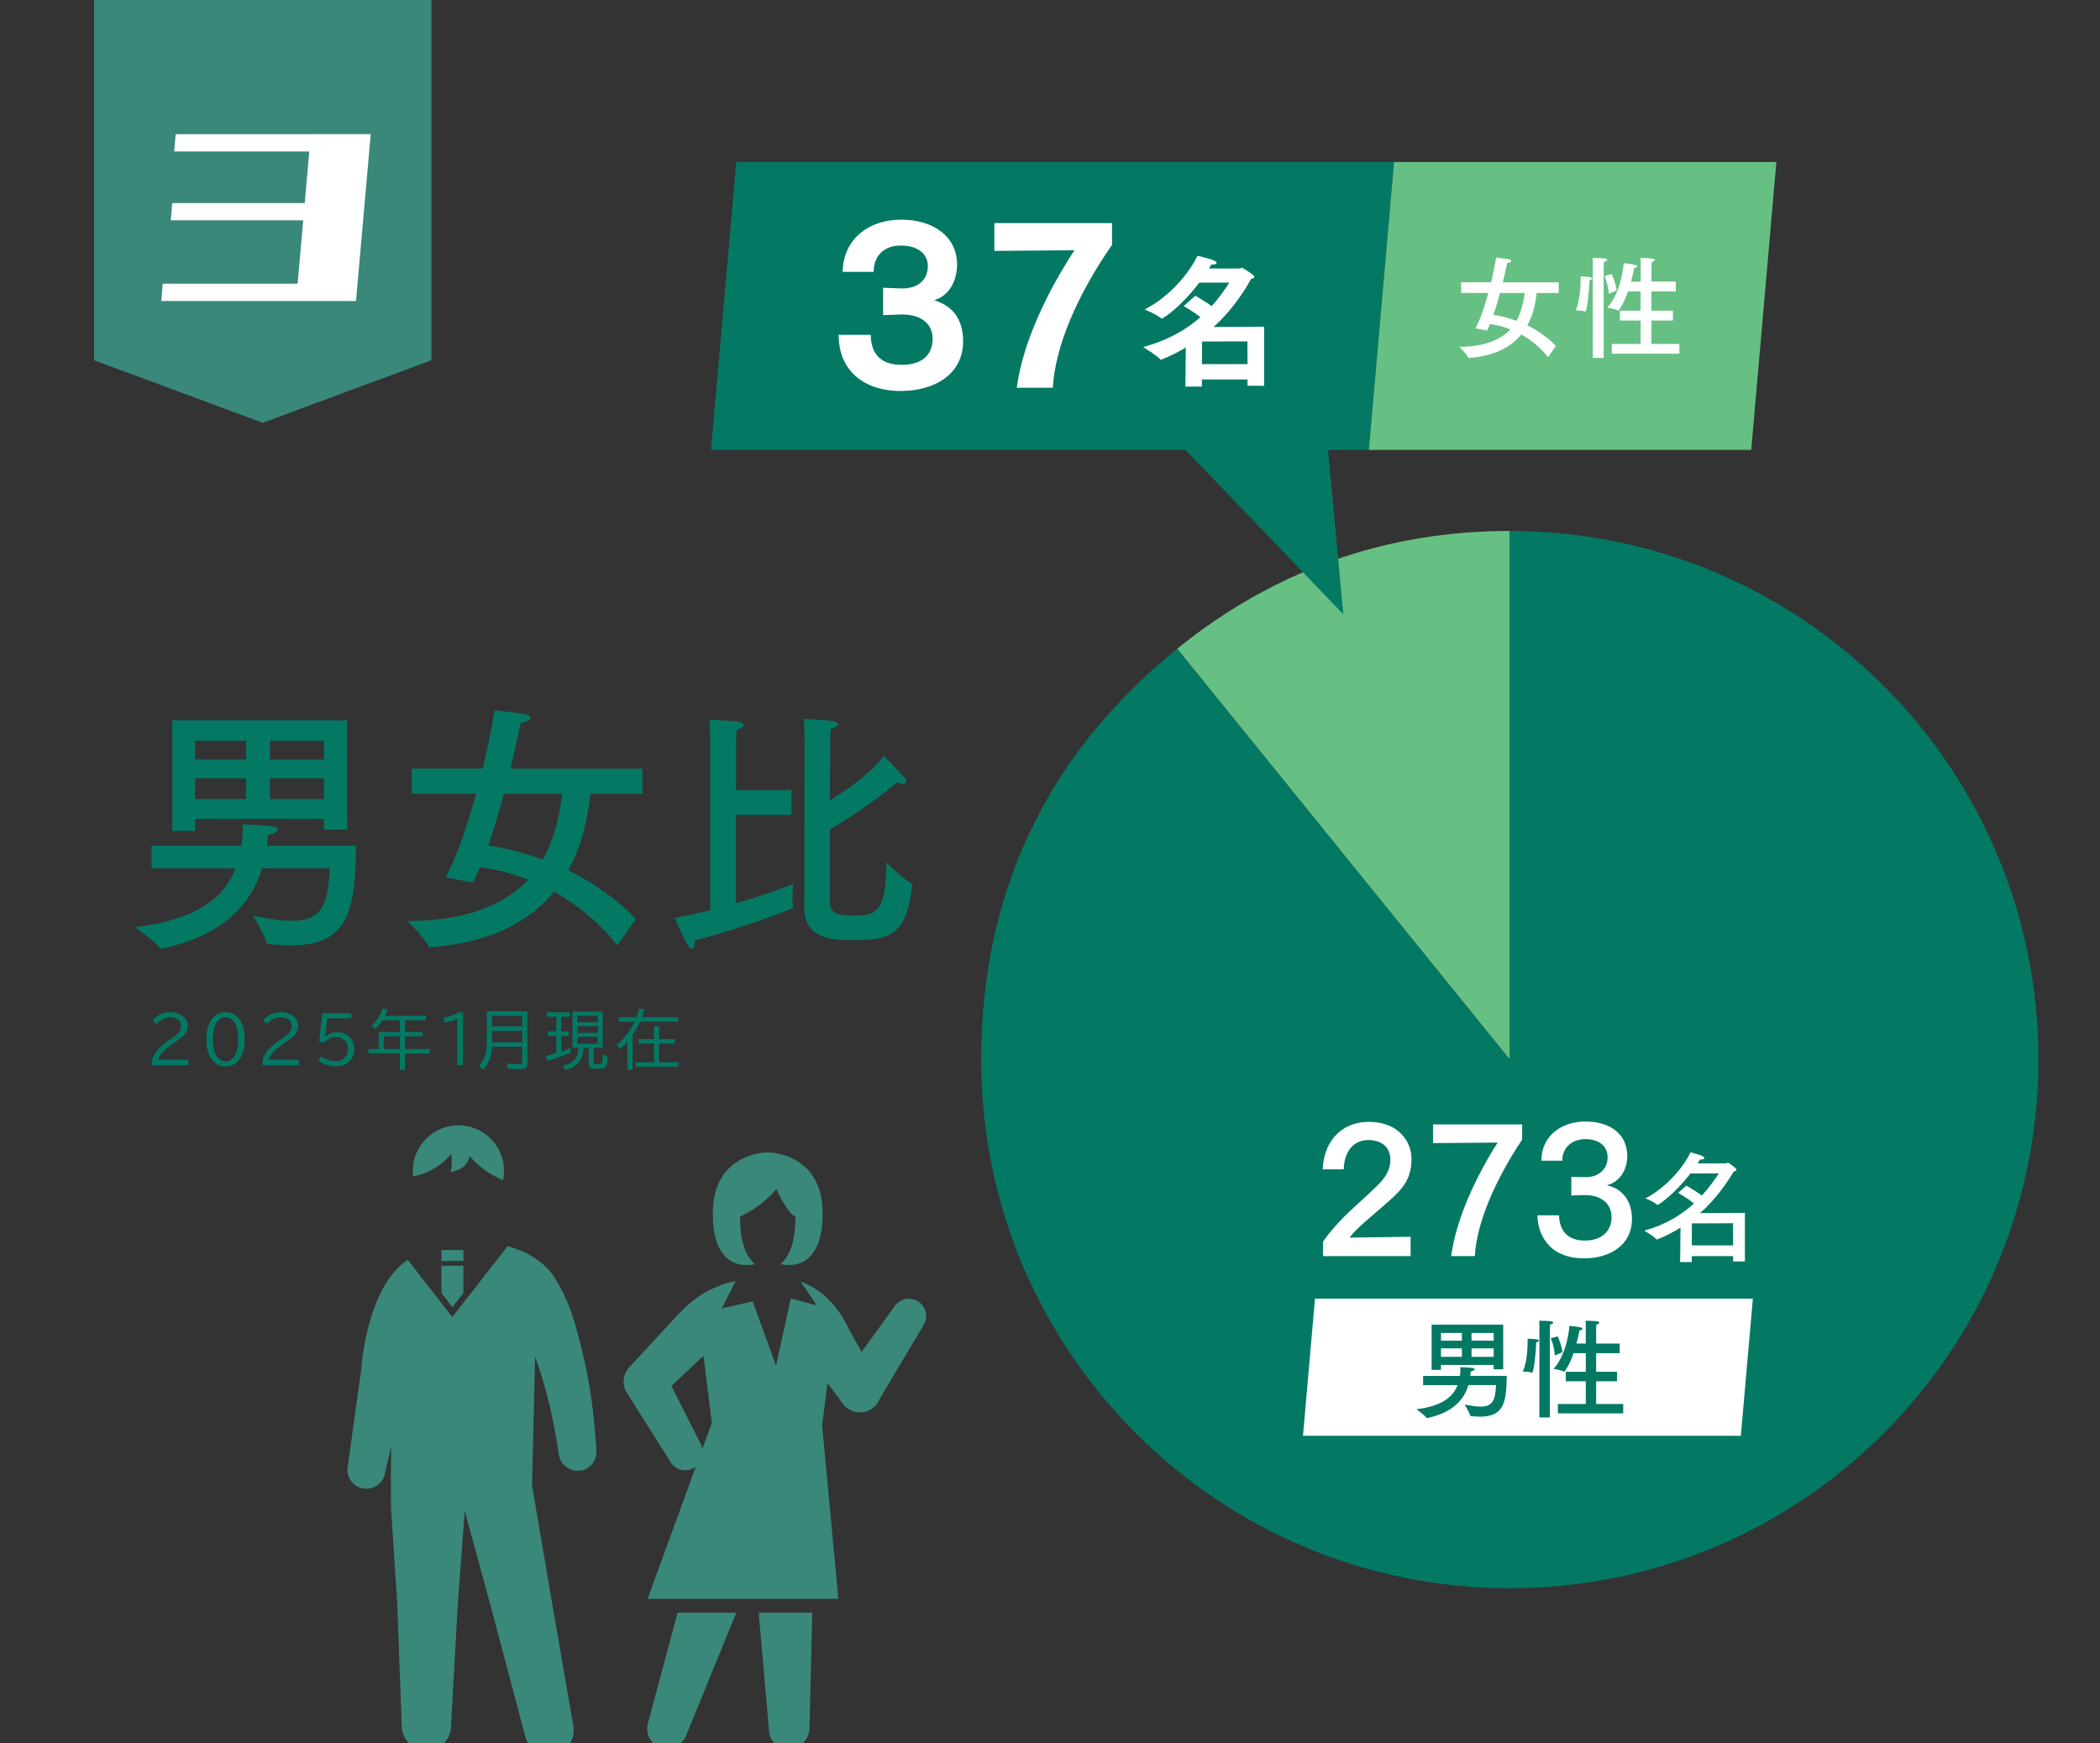<?xml version="1.0" encoding="UTF-8"?>
<svg xmlns="http://www.w3.org/2000/svg" viewBox="0 0 490 406.76">
  <rect x="0" y="0" width="490" height="406.76" fill="#333333" stroke="none"/>
  <defs>
    <style>
      .cls-1 {
        fill: #67c083;
      }

      .cls-2 {
        fill: #fff;
      }

      .cls-3 {
        fill: none;
      }

      .cls-4 {
        isolation: isolate;
      }

      .cls-5 {
        fill: #037964;
      }

      .cls-6 {
        fill: #39887a;
      }
    </style>
  </defs>
  <g id="_レイヤー_4" data-name="レイヤー_4">
    <rect class="cls-3" y="0" width="490" height="406.76" rx="22" ry="22"/>
  </g>
  <g id="_テキスト" data-name="テキスト">
    <g>
      <g>
        <path class="cls-5" d="M61.14,202.6c-2.32,7.69-8.3,15.56-23.36,18.73-.06,0-.12.06-.24.06s-.24-.06-.3-.18c-1.04-1.59-5.73-4.88-5.73-4.88,14.95-1.77,21.05-7.38,23.49-13.73h-19.64v-5.25h20.99c.24-1.71.3-3.36.3-5,0,0,4.64.12,7.08.49.61.06,1.04.37,1.04.73,0,.43-.67.92-2.26,1.28-.06.79-.12,1.65-.24,2.5h20.8c-.18,15.25-1.77,23.24-15.19,23.24-1.77,0-3.54-.12-5.25-.31-.24,0-.37-.12-.43-.3-.37-1.83-3.17-6.28-3.17-6.28,2.62.43,5.92,1.16,8.97,1.16,7.02,0,8.54-3.54,8.97-12.26h-15.8ZM81.03,193.57h-5.43v-2.5h-30.08v2.81h-5.31v-25.8h40.81v25.5ZM45.52,172.83v4.39h11.9v-4.39h-11.9ZM45.52,181.61v4.82h11.9v-4.82h-11.9ZM62.97,172.83v4.39h12.63v-4.39h-12.63ZM62.97,181.61v4.82h12.63v-4.82h-12.63Z"/>
        <path class="cls-5" d="M149.9,185.21h-12.14c-.61,5.49-1.83,11.9-5.19,17.87,5.31,2.62,10.86,6.22,15.8,11.35l-4.33,6.16c-4.64-5.8-9.82-9.76-14.76-12.51-5.43,6.59-14.21,11.83-28.73,12.93-.49.06-.55-.12-.55-.18-.85-1.95-4.94-5.92-4.94-5.92,14.21-.06,22.88-4.03,28.18-9.64-4.45-1.77-8.42-2.56-11.23-2.93-.55,1.22-1.1,2.44-1.65,3.6l-6.34-1.22c2.81-5.37,5.19-12.69,7.08-19.52h-15.01v-5.86h16.53c1.59-6.59,2.56-12.02,2.75-13.6,0,0,4.88.49,7.38.98.55.12,1.04.43,1.04.79s-.61.85-2.26,1.16c-.3,1.1-1.16,5.25-2.44,10.68h30.81v5.86ZM117.57,185.21c-1.04,3.9-2.26,8.05-3.66,12.08,3.11.43,7.63,1.4,12.75,3.29,2.62-4.58,4.03-10.68,4.51-15.37h-13.6Z"/>
        <path class="cls-5" d="M184.67,190.15h-12.93v20.62c6.04-1.77,11.16-3.6,13.3-4.51,0,0-.12,1.71-.12,3.29,0,.79,0,1.53.12,1.95v.18c0,.12-.06.18-.24.3-3.97,1.65-15.01,5.55-22.75,7.5.06.24.06.43.06.61,0,.79-.3,1.28-.67,1.28-.3,0-.61-.24-.92-.73-1.53-2.62-3.05-6.47-3.05-6.47,2.68-.49,5.49-1.1,8.24-1.77v-40.08s-.06-3.29-.18-4.39c1.28,0,5.73.3,6.95.49.61.06,1.04.43,1.04.79s-.49.79-1.65,1.04c0,.55-.12,1.77-.12,2.75v11.35h12.93v5.8ZM193.64,186.74c5.25-3.17,10.07-6.95,12.63-10.37,0,0,3.6,3.72,4.76,5.06.31.3.43.61.43.92s-.24.55-.73.55c-.37,0-.79-.12-1.4-.37-3.42,2.99-9.88,7.63-15.68,10.98v17.08c0,2.87,2.44,3.05,5.8,3.05,5.31,0,7.32-1.46,7.38-12.44,0,0,3.78,3.84,5.8,4.94.18.06.24.18.24.37,0,.06-.06.12-.06.24-1.28,11.41-5.19,12.63-13.54,12.63-4.51,0-11.59-.06-11.59-7.5l.06-39.96s-.06-2.93-.18-4.15c.92,0,5.25.24,6.89.49.61.06,1.04.43,1.04.73,0,.37-.49.79-1.65,1.04-.06.67-.12,1.65-.12,2.62l-.06,14.09Z"/>
      </g>
      <g>
        <path class="cls-5" d="M35.48,248.57v-1.22c.46-1.62,1.71-3.12,3.75-4.5l.42-.29c.9-.61,1.51-1.07,1.81-1.37.55-.54.82-1.12.82-1.76,0-.6-.22-1.08-.67-1.46-.48-.41-1.11-.61-1.88-.61-1.2,0-2.26.52-3.18,1.57l-.94-.82c1.04-1.29,2.41-1.94,4.13-1.94.95,0,1.77.2,2.46.61,1.06.62,1.59,1.52,1.59,2.7,0,.84-.33,1.59-1,2.24-.32.31-.98.81-1.96,1.49l-.25.18-.52.36c-1.85,1.26-2.89,2.44-3.13,3.52h7.03v1.27h-8.46Z"/>
        <path class="cls-5" d="M52.63,236.18c1.41,0,2.52.59,3.33,1.78.76,1.11,1.14,2.62,1.14,4.53,0,1.76-.32,3.18-.96,4.28-.81,1.38-1.98,2.07-3.52,2.07-1.45,0-2.57-.62-3.38-1.86-.73-1.12-1.09-2.61-1.09-4.49s.4-3.51,1.21-4.64c.8-1.11,1.89-1.67,3.27-1.67ZM52.61,237.35c-.96,0-1.71.51-2.24,1.52-.48.9-.72,2.11-.72,3.63,0,1.4.21,2.54.62,3.42.54,1.14,1.32,1.71,2.36,1.71.94,0,1.68-.49,2.21-1.46.5-.91.75-2.13.75-3.67,0-1.62-.27-2.89-.81-3.81-.53-.9-1.25-1.35-2.17-1.35Z"/>
        <path class="cls-5" d="M61.27,248.57v-1.22c.46-1.62,1.71-3.12,3.75-4.5l.42-.29c.9-.61,1.51-1.07,1.81-1.37.55-.54.82-1.12.82-1.76,0-.6-.22-1.08-.67-1.46-.48-.41-1.11-.61-1.88-.61-1.2,0-2.26.52-3.18,1.57l-.94-.82c1.04-1.29,2.41-1.94,4.13-1.94.95,0,1.77.2,2.46.61,1.06.62,1.59,1.52,1.59,2.7,0,.84-.33,1.59-1,2.24-.32.31-.98.81-1.96,1.49l-.25.18-.52.36c-1.85,1.26-2.89,2.44-3.13,3.52h7.03v1.27h-8.46Z"/>
        <path class="cls-5" d="M75.17,236.42h6.83v1.2h-5.64l-.48,4.23h.06c.76-.65,1.68-.98,2.78-.98s1.94.3,2.67.91c.86.72,1.29,1.71,1.29,2.97,0,.81-.2,1.54-.61,2.18-.48.77-1.17,1.31-2.08,1.62-.5.17-1.06.26-1.66.26-1.67,0-3.03-.48-4.06-1.43l.75-.94c.41.36.88.64,1.44.83.63.22,1.26.34,1.88.34.87,0,1.58-.29,2.14-.88.5-.53.75-1.19.75-1.97s-.23-1.43-.7-1.92c-.51-.55-1.22-.83-2.12-.83-.64,0-1.25.16-1.81.47-.38.21-.67.47-.88.78l-1.25-.18.7-6.64Z"/>
        <path class="cls-5" d="M94.5,238.06v2.72h4.15v1.02h-4.15v2.97h5.73v1.03h-5.73v3.81h-1.2v-3.81h-7.32v-1.03h2.39v-3.99h4.93v-2.72h-4.09c-.5.77-1.05,1.48-1.66,2.12l-.81-.84c1.16-1.14,2.01-2.48,2.57-4.04l1.16.3c-.23.57-.45,1.05-.65,1.43h9.59v1.03h-4.9ZM93.3,244.77v-2.97h-3.76v2.97h3.76Z"/>
        <path class="cls-5" d="M106.7,248.57v-10.85c-.82.34-1.79.63-2.94.89l-.3-1.08c1.61-.4,2.81-.84,3.61-1.33h.97v12.37h-1.35Z"/>
        <path class="cls-5" d="M123.06,235.97v12.08c0,.63-.18,1.04-.55,1.22-.24.12-.66.18-1.27.18-.79,0-1.69-.03-2.72-.09l-.25-1.22c1.15.1,2.1.15,2.86.15.31,0,.51-.03.59-.09.08-.06.12-.18.12-.37v-3.57h-7.04c-.06.92-.18,1.71-.37,2.37-.3,1.04-.87,2.04-1.73,2.97l-.93-.9c.84-.93,1.38-1.95,1.61-3.08.15-.71.22-1.6.22-2.67v-6.99h9.45ZM114.84,237v2.5h7v-2.5h-7ZM114.84,240.54v2.69h7v-2.69h-7Z"/>
        <path class="cls-5" d="M130.97,237.26v3.42h1.74v1.03h-1.74v3.63c.78-.26,1.49-.54,2.15-.82l.12,1.02c-1.47.71-3.3,1.38-5.49,2.03l-.42-1.16c.82-.2,1.66-.43,2.49-.69v-4.01h-1.99v-1.03h1.99v-3.42h-2.18v-1.05h5.27v1.05h-1.93ZM138.51,244.47v3.36c0,.19.06.31.17.37.11.05.35.07.73.07.43,0,.72-.02.84-.06.16-.05.27-.22.31-.51.07-.41.12-.97.14-1.68l1.07.43c-.04,1.03-.12,1.73-.24,2.11-.13.41-.43.65-.89.73-.28.05-.7.07-1.27.07-.86,0-1.41-.08-1.64-.23-.22-.15-.34-.4-.34-.76v-3.9h-1.25c-.05,1.41-.4,2.52-1.03,3.33-.61.77-1.66,1.38-3.15,1.85l-.64-.92c1.44-.45,2.41-1.01,2.92-1.67.45-.57.71-1.44.78-2.59h-1.44v-8.44h7.04v8.44h-2.1ZM134.7,237v1.56h4.78v-1.56h-4.78ZM134.7,239.45v1.56h4.78v-1.56h-4.78ZM134.7,241.91v1.62h4.78v-1.62h-4.78Z"/>
        <path class="cls-5" d="M148.54,237.33c.23-.61.44-1.27.62-2.01l1.22.16c-.2.74-.39,1.35-.58,1.85h8.45v1.05h-8.89c-.48,1.05-1.07,2.09-1.77,3.12v8.12h-1.19v-6.58c-.49.59-1.06,1.17-1.71,1.77l-.75-.98c1.84-1.66,3.22-3.47,4.15-5.44h-3.7v-1.05h4.15ZM152.59,242.45v-3h1.19v3h3.69v1.02h-3.69v4.38h4.5v1.05h-9.98v-1.05h4.29v-4.38h-3.6v-1.02h3.6Z"/>
      </g>
    </g>
    <g>
      <g>
        <g>
          <rect class="cls-3" x="411.89" y="223.67" width="35.24" height="28.19"/>
          <path class="cls-1" d="M352.29,247.24l-77.62-95.86c22.55-18.26,48.6-27.49,77.62-27.49v123.35Z"/>
        </g>
        <g>
          <rect class="cls-3" x="411.89" y="265.96" width="35.24" height="28.19"/>
          <path class="cls-5" d="M352.29,247.24v-123.35c68.12,0,123.35,55.22,123.35,123.35s-55.22,123.35-123.35,123.35-123.35-55.22-123.35-123.35c0-39.03,15.39-71.29,45.72-95.86l77.62,95.86Z"/>
        </g>
      </g>
      <g>
        <g class="cls-4">
          <path class="cls-2" d="M308.62,272.86c.24-6.05,3.91-11.09,10.84-11.09s9.88,4.72,9.88,8.51-1.13,6.13-4.19,8.99c-2.74,2.58-6.41,5.44-8.67,7.7-.65.65-1.25,1.33-1.57,1.81l14.23-.2v4.52h-20.44v-3.31c.73-1.25,2.42-3.23,3.99-4.92,2.42-2.58,5.89-5.44,8.75-8.3,1.98-1.94,2.98-3.79,2.98-5.93,0-3.83-3.18-4.64-5.12-4.64-3.55,0-5.68,2.78-5.76,6.85h-4.92Z"/>
          <path class="cls-2" d="M355.18,265.88c-6.33,9.51-10.64,19.47-11.05,27.21h-5.52c1.13-8.51,5.64-18.34,10.84-26.49l-15.08.12v-4.35h20.8v3.51Z"/>
          <path class="cls-2" d="M359.66,270.84v-.08c0-5.52,4.47-9.07,10.28-9.07s9.76,2.98,9.76,8.06c0,2.9-1.53,6.01-4.8,6.81,3.87.81,5.89,3.91,5.89,7.86,0,6.21-5.28,9.19-11.13,9.19-8.91,0-10.88-6.41-10.93-10.04h5.04c.12,4.31,2.74,5.89,5.97,5.89,4.11.04,6.29-2.34,6.29-5.44,0-3.71-3.18-5.16-6.01-5.16h-.24l-3.14.08v-4.35l3.23.08h.24c2.82,0,5-1.85,5-4.6,0-3.02-2.46-4.27-5.2-4.27s-5.32,1.57-5.4,5.04h-4.84Z"/>
          <path class="cls-2" d="M394.44,273.81c-3.81,4.91-7.39,7.31-7.65,7.31-.06,0-.08,0-.14-.03-.71-.65-2.71-1.47-2.71-1.47,5.11-2.62,9.23-7.81,10.5-10.75,0,0,2.17.56,2.82.9.31.17.42.31.42.45,0,.2-.28.34-.73.34-.08,0-.17-.03-.28-.03-.17.28-.34.59-.56.93h6.6c.14,0,.28-.17.45-.17.2,0,2.03,1.3,2.03,1.64,0,.17-.17.31-.62.4-1.89,3.08-4.32,6.57-7.9,9.73l10.47-.06v11.34h-2.74v-1.24h-9.65v1.38h-2.71l.08-8.04c-2.91,1.83-5.5,2.79-5.53,2.79s-.08-.03-.11-.06c-.62-.73-2.82-2.03-2.82-2.03,5.11-1.38,8.83-3.81,11.6-6.32-1.33-1.1-2.96-2.06-3.7-2.48l1.92-1.69c.82.45,2.4,1.41,3.61,2.31,1.83-1.98,3.1-3.87,3.98-5.16h-6.63ZM394.78,285.46l-.03,5.13h9.65l-.03-5.16-9.59.03Z"/>
        </g>
        <g>
          <polygon class="cls-2" points="406.2 335.02 304.03 335.02 306.83 303.02 409 303.02 406.2 335.02"/>
          <g class="cls-4">
            <path class="cls-5" d="M342.62,323.21c-.95,3.15-3.4,6.37-9.56,7.66-.02,0-.05.02-.1.02s-.1-.02-.12-.07c-.42-.65-2.35-2-2.35-2,6.12-.72,8.61-3.02,9.61-5.62h-8.04v-2.15h8.59c.1-.7.12-1.37.12-2.05,0,0,1.9.05,2.9.2.25.02.42.15.42.3,0,.17-.27.37-.92.52-.03.32-.05.67-.1,1.02h8.51c-.08,6.24-.72,9.51-6.22,9.51-.72,0-1.45-.05-2.15-.12-.1,0-.15-.05-.17-.12-.15-.75-1.3-2.57-1.3-2.57,1.07.17,2.42.47,3.67.47,2.87,0,3.49-1.45,3.67-5.02h-6.47ZM350.75,319.51h-2.22v-1.02h-12.31v1.15h-2.17v-10.56h16.7v10.43ZM336.23,311.02v1.8h4.87v-1.8h-4.87ZM336.23,314.62v1.97h4.87v-1.97h-4.87ZM343.36,311.02v1.8h5.17v-1.8h-5.17ZM343.36,314.62v1.97h5.17v-1.97h-5.17Z"/>
            <path class="cls-5" d="M357.5,320.31s-.05-.02-.08-.02c-.55-.22-2.1-.27-2.1-.27,1.02-2.17,1.12-5.67,1.12-7.04v-.6s1.37,0,2.25.17c.25.05.4.15.4.27s-.17.27-.65.4c0,1.87-.55,7.09-.95,7.09ZM361.64,330.74h-2.45v-20.92c0-.5,0-1.2-.05-1.65h.22c2.37,0,3.07.15,3.07.45,0,.15-.22.32-.75.45-.02.47-.05,1.32-.05,1.32v20.35ZM363.46,311.82s.85,1.75,1.12,3.69l-1.8.77c-.05-1.95-.92-4.04-.92-4.04l1.6-.42ZM377.92,315.74h-5.49v4.34h4.87v2.22h-4.87v5.29h6.32v2.2h-15.25v-2.2h6.52v-5.29h-4.67v-2.22h4.67v-4.34h-2.85c-1.02,2.95-2.12,4.34-2.17,4.34-.02,0-.05,0-.07-.03-.52-.32-2.42-.65-2.42-.65,3.32-3.72,3.69-10.04,3.69-10.04,0,0,1.65.15,2.62.37.25.05.42.17.42.32s-.17.3-.7.4c-.1.55-.32,1.67-.7,3.05h2.17v-3.74c0-1.02-.02-1.32-.05-1.6,0,0,1.9.02,2.82.17.27.05.4.17.4.3,0,.17-.22.35-.7.45-.02.37-.05.65-.05,1v3.42h5.49v2.22Z"/>
          </g>
        </g>
      </g>
    </g>
    <g>
      <g>
        <polygon class="cls-5" points="313.44 143.34 268.06 96.07 309.04 96.07 313.44 143.34"/>
        <polygon class="cls-5" points="319.4 104.98 165.91 104.98 171.79 37.8 325.28 37.8 319.4 104.98"/>
        <polygon class="cls-1" points="408.62 104.98 319.4 104.98 325.28 37.8 414.49 37.8 408.62 104.98"/>
      </g>
      <g>
        <g class="cls-4">
          <path class="cls-2" d="M203.17,78.11c.05,5.32,3.29,7.01,7.1,7.01h.14c7.1,0,7.2-4.98,7.2-6.09,0-3.82-3.14-5.65-7.06-5.65h-.29l-4.2.15v-6.38l4.3.15h.24c3.62,0,5.9-2.03,5.9-5.22,0-2.95-2.51-4.83-6.43-4.78-3.72,0-6.19,2.32-6.23,6.14h-7.2c0-7.1,5.51-12.18,13.68-12.18,7.25,0,13,3.77,13,10.49,0,3.29-1.5,7.15-5.36,8.31,4.74,1.4,6.77,4.93,6.77,9.57,0,7.83-6.86,11.6-14.59,11.6-8.26,0-14.45-4.49-14.45-13.1h7.49Z"/>
          <path class="cls-2" d="M237.24,90.48c1.4-10.49,7.06-22.33,13.48-32.09l-18.7.15v-6.48h27.45v5.07c-8.07,11.65-13.24,23.58-13.82,33.34h-8.41Z"/>
        </g>
        <g class="cls-4">
          <path class="cls-2" d="M276.7,81.09c-3.22,1.89-5.77,2.85-5.81,2.85s-.1-.03-.13-.07c-1-1.09-4.05-2.89-4.05-2.89,5.94-1.59,10.25-4.21,13.4-6.97-1.46-1.13-3.08-2.12-3.91-2.59l2.72-2.42c.86.5,2.45,1.46,3.81,2.42,1.86-2.06,3.15-3.98,4.11-5.47h-7c-4.51,5.9-8.49,8.39-8.79,8.39-.03,0-.1-.03-.13-.07-1.03-.93-3.85-2.06-3.85-2.06,6.14-3.08,10.81-9.09,12.31-12.54,0,0,3.25.76,4.01,1.16.33.2.5.36.5.5,0,.23-.33.4-.86.4-.1,0-.23-.03-.37-.03-.17.3-.36.63-.56.96h7.1c.2,0,.36-.2.56-.2.17,0,2.92,1.66,2.92,2.16,0,.17-.2.33-.73.43-2.09,3.72-4.84,7.66-8.79,11.25l11.81-.07v13.8l-3.88-.03v-1.46h-10.65v1.66h-3.85l.1-9.12ZM291.09,84.97l-.03-5.31-10.58.03-.03,5.27h10.65Z"/>
        </g>
      </g>
      <g class="cls-4">
        <path class="cls-2" d="M363.68,68.36h-5.13c-.26,2.32-.77,5.03-2.19,7.56,2.24,1.11,4.59,2.63,6.68,4.8l-1.83,2.61c-1.96-2.45-4.15-4.13-6.24-5.29-2.3,2.79-6.01,5.01-12.15,5.47-.21.03-.23-.05-.23-.08-.36-.83-2.09-2.5-2.09-2.5,6.01-.03,9.68-1.7,11.92-4.08-1.88-.75-3.56-1.08-4.75-1.24-.23.52-.46,1.03-.7,1.52l-2.68-.52c1.19-2.27,2.19-5.37,2.99-8.26h-6.35v-2.48h6.99c.67-2.79,1.08-5.08,1.16-5.75,0,0,2.06.21,3.12.41.23.05.44.18.44.34s-.26.36-.95.49c-.13.46-.49,2.22-1.03,4.52h13.03v2.48ZM350,68.36c-.44,1.65-.95,3.41-1.55,5.11,1.32.18,3.23.59,5.39,1.39,1.11-1.94,1.7-4.52,1.91-6.5h-5.75Z"/>
        <path class="cls-2" d="M369.9,72.72s-.05-.03-.08-.03c-.57-.23-2.17-.28-2.17-.28,1.06-2.24,1.16-5.86,1.16-7.28v-.62s1.42,0,2.32.18c.26.05.41.15.41.28s-.18.28-.67.41c0,1.94-.57,7.33-.98,7.33ZM374.18,83.51h-2.53v-21.62c0-.52,0-1.24-.05-1.7h.23c2.45,0,3.17.15,3.17.46,0,.15-.23.34-.77.46-.03.49-.05,1.37-.05,1.37v21.03ZM376.06,63.95s.88,1.81,1.16,3.82l-1.86.8c-.05-2.01-.95-4.18-.95-4.18l1.65-.44ZM391,68h-5.68v4.49h5.03v2.3h-5.03v5.47h6.53v2.27h-15.77v-2.27h6.73v-5.47h-4.83v-2.3h4.83v-4.49h-2.94c-1.06,3.04-2.19,4.49-2.24,4.49-.03,0-.05,0-.08-.03-.54-.34-2.5-.67-2.5-.67,3.43-3.84,3.82-10.37,3.82-10.37,0,0,1.7.15,2.71.39.26.05.44.18.44.34s-.18.31-.72.41c-.1.57-.34,1.73-.72,3.15h2.25v-3.87c0-1.06-.03-1.37-.05-1.65,0,0,1.96.03,2.92.18.28.05.41.18.41.31,0,.18-.23.36-.72.46-.03.39-.05.67-.05,1.03v3.53h5.68v2.3Z"/>
      </g>
    </g>
    <g>
      <polygon class="cls-6" points="21.95 0 21.95 84.06 61.3 98.65 100.66 84.06 100.66 0 21.95 0"/>
      <path class="cls-2" d="M37.63,70.23l.34-4.03h44.58l-.34,4.03h-44.58ZM39.85,51.41l.34-4.03h44.51l-.34,4.03h-44.51ZM40.65,35.34l.34-4.03h45.18l-.34,4.03h-45.18ZM69.09,70.23l3.43-38.93h13.98l-3.43,38.93h-13.99Z"/>
    </g>
    <path class="cls-6" d="M189.53,376.29l-.65,27.07c-.09,2.62-2.28,4.74-4.9,4.74s-4.66-2.12-4.58-4.74l-2.37-27.07h12.49ZM158.1,376.29l-6.88,25.68c-.78,2.51.62,5.11,3.13,5.8,2.51.69,5.17-.79,5.95-3.31l11.51-28.17h-13.7ZM214.28,303.7c-1.87-1.22-4.37-.7-5.59,1.16l-7.65,10.6-2.99-5.42c-1.97-4.1-5.31-8.84-11.22-10.97l3.74,5.52-6.06-1.64-3.43,15.69-5.47-14.99-7.18,1.64,3.25-6.43c-6.2,1.4-9.93,4.21-13.11,7.48l-12.01,12.97c-1.19,1.56-1.43,3.71-.43,5.47l10.32,16.33c1.08,1.91,3.54,2.53,5.49,1.39,1.95-1.15,2.66-3.63,1.58-5.54l-6.85-13.57,7.47-7.05,1.95,15.67-14.99,41.05h44.52l-3.79-40.43,1.25-9.94,3.41,4.6c1.48,2.3,4.54,2.97,6.84,1.49.92-.59,1.57-1.44,1.94-2.39l10.17-17.1c1.22-1.86.71-4.37-1.16-5.59ZM179.13,268.87s-12.63-.01-12.81,13.89c-.14,10.42,4.58,13.19,9.71,12.26.17-.5-3.36-1.68-3.36-11.17,5.15-2.24,8.48-6.38,8.48-6.38,0,0,2.52,5.71,4.45,6.38,0,9.49-3.53,10.67-3.36,11.17,5.12.92,9.85-1.85,9.71-12.26-.19-13.9-12.81-13.89-12.81-13.89Z"/>
    <g>
      <path class="cls-6" d="M106.97,262.57c5.88,0,10.64,4.76,10.64,10.64,0,.74-.08,1.47-.22,2.17-5.15-2.11-7.83-5.69-7.83-5.69-.24,1.83-1.59,3.3-4.4,3.79.49-2.45.12-4.28.12-4.28,0,0-2.75,4.05-8.87,5.31-.05-.43-.08-.86-.08-1.3,0-5.88,4.76-10.64,10.64-10.64Z"/>
      <g>
        <rect class="cls-6" x="103" y="291.67" width="5.13" height="2.56"/>
        <polygon class="cls-6" points="105.56 305 103 301.71 103 295.35 108.12 295.35 108.12 301.71 105.56 305"/>
        <path class="cls-6" d="M84.69,347.31c2.4.44,4.7-1.14,5.14-3.54l1.45-6.27c-.14,8.07-.05,14.34-.05,14.34l1.46,22.27,1.05,28.53c-.02,3.18,2.54,5.77,5.72,5.79,3.18.02,5.77-2.54,5.79-5.72l1.57-28.51,1.62-21.69,6.45,23.74,7.62,28.71c.68,3.11,3.75,5.07,6.85,4.39,3.11-.68,5.07-3.75,4.39-6.85l-5.07-29.27-4.54-26.68c.07-2.8.46-17.69.72-29.97.19.5.37,1,.54,1.5,2.33,6.72,3.89,13.89,4.97,21.15.24,2.34,2.34,4.11,4.77,3.94,2.43-.17,4.26-2.33,4.01-4.82-.46-7.76-1.42-15.56-3.36-23.34-1.48-5.83-2.7-11.3-6.66-17.29-1.81-2.74-5.36-5.49-10.7-6.95l-12.89,16.54-10.41-13.36c-1.28.88-2.38,1.88-3.27,3.01-6.73,7.9-7.57,22.64-7.57,22.64l-3.15,22.57c-.44,2.4,1.14,4.7,3.54,5.14Z"/>
      </g>
    </g>
  </g>
</svg>